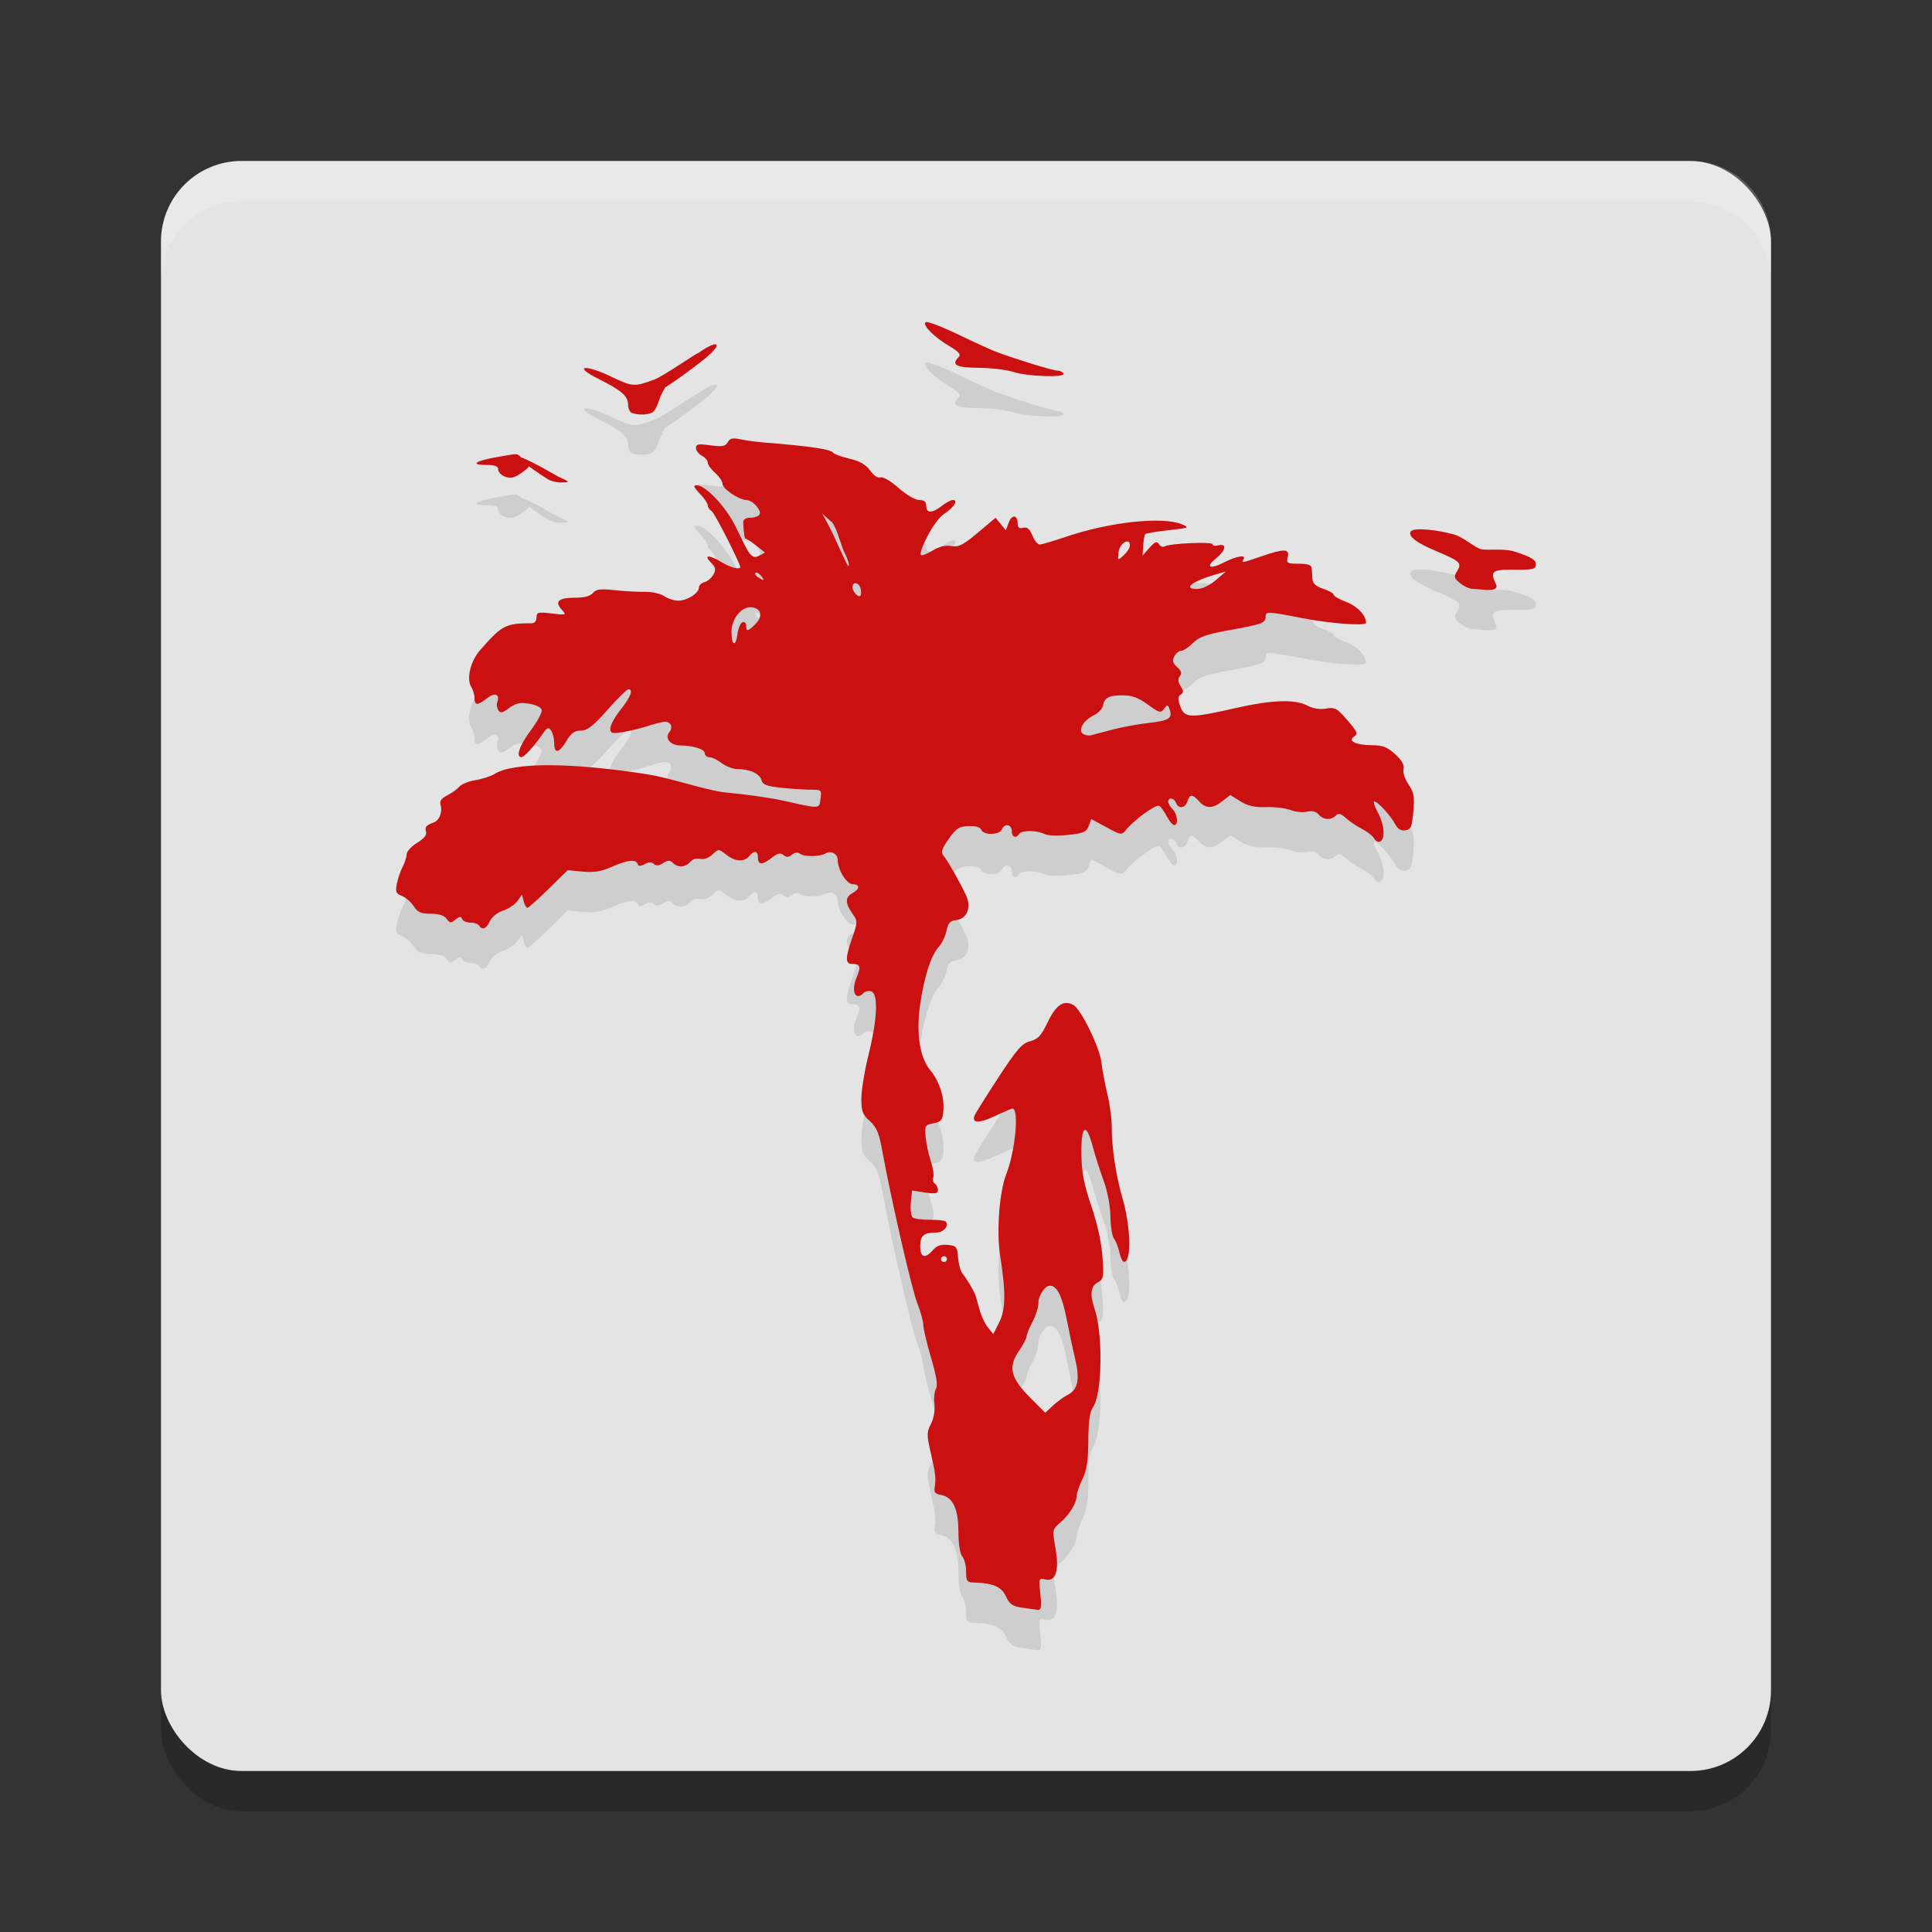 <svg xmlns="http://www.w3.org/2000/svg" width="48" height="48" version="1">
 <rect width="100%" height="100%" fill="#333333" stroke="none"/>
 <rect style="opacity:0.2" width="40" height="40" x="4" y="5" rx="2" ry="2"/>
 <rect style="fill:#e4e4e4" width="40" height="40" x="4" y="4" rx="2" ry="2"/>
 <path fill="#fff" opacity=".2" d="m4 7v-1c0-1.108 0.892-2 2-2h36c1.108 0 2 0.892 2 2v1c0-1.108-0.892-2-2-2h-36c-1.108 0-2 0.892-2 2z"/>
 <path style="opacity:0.1" d="m 25.396,40.944 c -0.238,-0.036 -0.314,-0.089 -0.403,-0.28 -0.113,-0.241 -0.313,-0.331 -0.77,-0.345 -0.202,-0.006 -0.22,-0.028 -0.22,-0.27 0,-0.145 -0.043,-0.315 -0.095,-0.378 -0.058,-0.07 -0.096,-0.318 -0.097,-0.631 -0.002,-0.57 -0.147,-0.86 -0.451,-0.904 -0.117,-0.017 -0.157,-0.065 -0.14,-0.17 0.038,-0.235 0.027,-0.338 -0.094,-0.864 -0.105,-0.454 -0.104,-0.517 0.003,-0.725 0.07,-0.136 0.105,-0.335 0.086,-0.493 -0.017,-0.146 1.46e-4,-0.317 0.039,-0.38 0.049,-0.08 0.013,-0.313 -0.122,-0.77 -0.106,-0.36 -0.193,-0.728 -0.193,-0.817 9e-6,-0.089 -0.068,-0.334 -0.151,-0.545 -0.138,-0.35 -0.659,-2.621 -0.878,-3.83 -0.072,-0.396 -0.136,-0.543 -0.301,-0.691 -0.18,-0.16 -0.21,-0.242 -0.209,-0.56 4.4e-4,-0.205 0.083,-0.703 0.183,-1.106 0.214,-0.86 0.241,-1.486 0.068,-1.552 -0.063,-0.024 -0.152,-0.007 -0.198,0.039 -0.206,0.206 -0.314,-0.045 -0.169,-0.392 0.112,-0.268 0.09,-0.332 -0.117,-0.332 -0.17,0 -0.168,-0.145 0.009,-0.657 0.136,-0.393 0.136,-0.404 -0.002,-0.598 -0.18,-0.253 -0.178,-0.406 0.006,-0.505 0.186,-0.1 0.189,-0.22 0.005,-0.22 -0.15,0 -0.372,-0.358 -0.372,-0.6 0,-0.156 -0.168,-0.247 -0.303,-0.164 -0.133,0.082 -0.527,0.087 -0.633,0.008 -0.059,-0.044 -0.131,-0.036 -0.202,0.023 -0.082,0.068 -0.135,0.07 -0.21,0.009 -0.076,-0.063 -0.144,-0.048 -0.287,0.064 -0.237,0.187 -0.347,0.187 -0.347,3.66e-4 0,-0.174 -0.093,-0.19 -0.22,-0.037 -0.126,0.152 -0.345,0.138 -0.569,-0.038 -0.188,-0.148 -0.189,-0.148 -0.344,-0.003 -0.095,0.089 -0.213,0.131 -0.305,0.107 -0.088,-0.023 -0.189,0.009 -0.245,0.076 -0.114,0.138 -0.308,0.149 -0.431,0.025 -0.071,-0.071 -0.122,-0.07 -0.243,0.006 -0.106,0.066 -0.177,0.072 -0.229,0.02 -0.052,-0.052 -0.123,-0.051 -0.226,0.004 -0.11,0.059 -0.158,0.058 -0.178,-0.003 -0.042,-0.125 -0.249,-0.102 -0.641,0.071 -0.262,0.116 -0.444,0.146 -0.723,0.119 l -0.373,-0.036 -0.477,0.468 c -0.262,0.257 -0.498,0.468 -0.525,0.468 -0.026,0 -0.067,-0.074 -0.091,-0.165 l -0.043,-0.165 -0.112,0.159 c -0.062,0.088 -0.223,0.196 -0.358,0.24 -0.14,0.046 -0.281,0.159 -0.328,0.262 -0.086,0.19 -0.192,0.232 -0.269,0.108 -0.025,-0.04 -0.123,-0.073 -0.218,-0.073 -0.095,0 -0.187,-0.041 -0.204,-0.092 -0.024,-0.07 -0.061,-0.067 -0.161,0.016 -0.115,0.095 -0.14,0.093 -0.222,-0.018 -0.061,-0.083 -0.193,-0.126 -0.394,-0.126 -0.244,0 -0.326,-0.036 -0.426,-0.19 -0.068,-0.105 -0.201,-0.219 -0.294,-0.254 -0.145,-0.055 -0.162,-0.099 -0.122,-0.302 0.026,-0.131 0.091,-0.321 0.145,-0.424 0.054,-0.103 0.098,-0.242 0.098,-0.309 2.19e-4,-0.067 0.117,-0.194 0.26,-0.283 0.187,-0.116 0.248,-0.197 0.218,-0.291 -0.031,-0.098 0.016,-0.151 0.186,-0.211 0.18,-0.063 0.218,-0.309 0.182,-0.424 -0.035,-0.11 0.005,-0.171 0.165,-0.254 0.116,-0.06 0.252,-0.158 0.301,-0.218 0.05,-0.06 0.229,-0.131 0.398,-0.159 0.169,-0.027 0.38,-0.096 0.47,-0.152 0.464,-0.294 1.896,-0.292 3.798,0.007 0.605,0.095 1.49,0.409 1.965,0.453 0.476,0.044 1.103,0.133 1.394,0.198 0.955,0.212 0.909,0.214 0.946,-0.041 0.032,-0.219 0.023,-0.227 -0.237,-0.227 -0.148,0 -0.477,-0.022 -0.731,-0.048 -0.369,-0.039 -0.468,-0.076 -0.498,-0.189 -0.042,-0.16 -0.295,-0.276 -0.598,-0.276 -0.113,0 -0.289,-0.066 -0.392,-0.147 -0.103,-0.081 -0.239,-0.147 -0.303,-0.147 -0.064,0 -0.117,-0.045 -0.117,-0.101 0,-0.099 -0.301,-0.193 -0.624,-0.193 -0.23,0 -0.377,-0.185 -0.259,-0.327 0.101,-0.122 0.043,-0.26 -0.109,-0.26 -0.057,0 -0.245,0.047 -0.417,0.103 -0.173,0.057 -0.455,0.126 -0.626,0.153 -0.277,0.044 -0.312,0.034 -0.312,-0.093 0,-0.079 0.115,-0.288 0.256,-0.465 0.251,-0.315 0.323,-0.505 0.192,-0.505 -0.036,0 -0.271,0.231 -0.521,0.513 -0.359,0.405 -0.499,0.513 -0.66,0.513 -0.157,0 -0.241,0.061 -0.357,0.257 -0.182,0.308 -0.303,0.33 -0.304,0.055 -5.87e-4,-0.111 -0.035,-0.251 -0.077,-0.312 -0.064,-0.093 -0.094,-0.083 -0.201,0.07 -0.223,0.321 -0.467,0.59 -0.535,0.59 -0.15,0 -0.05,-0.29 0.229,-0.663 0.163,-0.218 0.286,-0.446 0.274,-0.507 -0.013,-0.066 -0.138,-0.13 -0.311,-0.158 -0.229,-0.037 -0.333,-0.015 -0.498,0.107 -0.171,0.126 -0.22,0.136 -0.271,0.053 -0.035,-0.056 -0.046,-0.144 -0.026,-0.196 0.076,-0.197 -0.058,-0.253 -0.248,-0.103 -0.237,0.187 -0.315,0.187 -0.315,2.94e-4 0,-0.081 -0.038,-0.208 -0.084,-0.282 -0.122,-0.195 -0.016,-0.637 0.216,-0.903 0.549,-0.628 0.64,-0.676 1.28,-0.674 0.079,3.67e-4 0.128,-0.055 0.128,-0.144 0,-0.131 0.036,-0.14 0.376,-0.1 0.366,0.043 0.373,0.041 0.25,-0.095 -0.183,-0.202 -0.08,-0.296 0.323,-0.296 0.235,0 0.386,-0.039 0.451,-0.118 0.079,-0.095 0.183,-0.109 0.541,-0.07 0.244,0.026 0.584,0.045 0.756,0.041 0.173,-0.003 0.386,0.045 0.475,0.107 0.089,0.062 0.246,0.113 0.349,0.113 0.22,0 0.513,-0.186 0.513,-0.326 0,-0.054 0.063,-0.114 0.139,-0.134 0.077,-0.02 0.176,-0.106 0.222,-0.19 0.067,-0.126 0.055,-0.181 -0.066,-0.302 -0.192,-0.192 -0.039,-0.193 0.275,-0.001 0.22,0.134 0.457,0.193 0.457,0.114 0,-0.077 -0.628,-1.336 -0.713,-1.389 -0.052,-0.032 -0.094,-0.096 -0.094,-0.143 0,-0.046 -0.089,-0.177 -0.197,-0.29 -0.157,-0.164 -0.172,-0.206 -0.074,-0.206 0.204,0 0.673,0.482 0.919,0.942 0.296,0.555 0.39,0.935 0.608,0.819 l 0.166,-0.089 -0.216,-0.173 c -0.119,-0.095 -0.241,-0.173 -0.271,-0.173 -0.03,-2.21e-4 -0.055,-0.35 -0.055,-0.41 0,-0.068 0.069,-0.11 0.179,-0.11 0.098,0 0.201,-0.035 0.227,-0.078 0.062,-0.1 -0.173,-0.362 -0.326,-0.362 -0.183,-4.39e-4 -0.594,-0.279 -0.594,-0.403 0,-0.061 -0.083,-0.183 -0.183,-0.271 -0.101,-0.088 -0.183,-0.202 -0.183,-0.254 0,-0.052 -0.066,-0.13 -0.147,-0.173 -0.081,-0.043 -0.147,-0.13 -0.147,-0.193 0,-0.095 0.062,-0.106 0.36,-0.065 0.297,0.041 0.372,0.027 0.43,-0.076 0.055,-0.099 0.124,-0.114 0.319,-0.073 0.137,0.029 0.397,0.064 0.578,0.079 1.145,0.091 1.67,0.169 1.723,0.254 0.02,0.033 0.202,0.099 0.404,0.148 0.26,0.062 0.411,0.149 0.516,0.297 0.09,0.126 0.191,0.193 0.255,0.169 0.061,-0.024 0.25,0.086 0.448,0.26 0.194,0.171 0.417,0.301 0.515,0.301 0.124,0 0.173,0.041 0.173,0.147 0,0.187 0.149,0.187 0.387,0 0.103,-0.081 0.225,-0.147 0.273,-0.147 0.148,0 0.037,0.176 -0.221,0.35 -0.262,0.178 -0.637,0.949 -0.569,1.017 0.022,0.022 0.151,-0.027 0.287,-0.11 0.164,-0.1 0.321,-0.138 0.467,-0.113 0.184,0.031 0.292,-0.023 0.66,-0.333 l 0.44,-0.37 0.127,0.156 0.127,0.156 0.074,-0.195 c 0.08,-0.21 0.221,-0.19 0.221,0.032 0,0.096 0.04,0.125 0.135,0.1 0.099,-0.026 0.161,0.026 0.229,0.19 0.051,0.124 0.133,0.226 0.182,0.226 0.049,0 0.33,-0.082 0.625,-0.183 1.11,-0.378 2.425,-0.521 2.913,-0.318 0.193,0.08 0.17,0.09 -0.337,0.146 -0.299,0.033 -0.559,0.076 -0.578,0.095 -0.019,0.019 -0.042,0.147 -0.05,0.284 l -0.015,0.25 0.17,-0.192 c 0.136,-0.153 0.184,-0.172 0.237,-0.091 0.037,0.056 0.099,0.081 0.139,0.056 0.122,-0.076 1.191,-0.123 1.191,-0.053 0,0.036 0.066,0.048 0.147,0.027 0.216,-0.056 0.184,0.127 -0.055,0.318 -0.281,0.225 -0.166,0.289 0.192,0.106 0.315,-0.161 0.562,-0.201 0.487,-0.078 -0.06,0.097 -0.053,0.096 0.44,-0.073 0.573,-0.197 0.711,-0.193 0.658,0.018 -0.038,0.152 -0.017,0.165 0.273,0.165 0.227,0 0.317,0.031 0.322,0.11 0.004,0.06 0.013,0.182 0.019,0.269 0.008,0.113 0.086,0.184 0.268,0.244 0.141,0.047 0.257,0.112 0.257,0.146 0,0.034 0.145,0.117 0.321,0.184 0.271,0.103 0.485,0.332 0.485,0.516 0,0.083 -0.871,0.02 -1.556,-0.113 -0.901,-0.175 -0.938,-0.177 -0.938,-0.041 0,0.157 -0.083,0.188 -0.884,0.332 -0.588,0.106 -0.769,0.169 -0.924,0.324 -0.106,0.106 -0.236,0.192 -0.29,0.192 -0.054,0 -0.131,0.062 -0.171,0.137 -0.057,0.106 -0.041,0.167 0.07,0.268 0.105,0.095 0.123,0.156 0.067,0.224 -0.055,0.066 -0.049,0.138 0.019,0.248 0.077,0.124 0.078,0.166 0.003,0.212 -0.071,0.044 -0.074,0.111 -0.011,0.291 0.103,0.294 0.246,0.3 1.349,0.049 0.93,-0.211 1.491,-0.231 1.811,-0.066 0.142,0.074 0.311,0.1 0.459,0.073 0.192,-0.036 0.266,-0.008 0.416,0.159 0.367,0.406 0.397,0.463 0.281,0.538 -0.167,0.107 0.053,0.212 0.447,0.213 0.267,9.02e-4 0.38,0.045 0.576,0.224 0.168,0.153 0.232,0.268 0.207,0.367 -0.021,0.081 0.033,0.248 0.123,0.382 0.136,0.202 0.155,0.306 0.121,0.679 -0.034,0.382 -0.061,0.443 -0.2,0.463 -0.107,0.015 -0.189,-0.033 -0.247,-0.147 -0.106,-0.206 -0.441,-0.573 -0.523,-0.573 -0.033,0 0.006,0.123 0.087,0.274 0.162,0.303 0.192,0.643 0.064,0.722 -0.046,0.028 -0.113,-0.003 -0.15,-0.069 -0.037,-0.066 -0.173,-0.174 -0.302,-0.239 -0.129,-0.065 -0.309,-0.187 -0.401,-0.27 -0.128,-0.117 -0.186,-0.132 -0.253,-0.065 -0.121,0.121 -0.315,0.109 -0.427,-0.026 -0.062,-0.075 -0.16,-0.099 -0.29,-0.07 -0.108,0.024 -0.292,0.005 -0.41,-0.042 -0.118,-0.047 -0.389,-0.079 -0.603,-0.072 -0.285,0.009 -0.456,-0.029 -0.641,-0.144 l -0.253,-0.156 -0.194,0.152 c -0.243,0.191 -0.408,0.193 -0.577,0.006 -0.167,-0.185 -0.235,-0.185 -0.293,0 -0.055,0.172 -0.223,0.194 -0.283,0.037 -0.048,-0.126 -0.194,-0.149 -0.194,-0.031 0,0.043 0.05,0.128 0.11,0.189 0.123,0.123 0.149,0.393 0.039,0.393 -0.039,0 -0.122,-0.097 -0.183,-0.215 -0.061,-0.118 -0.145,-0.236 -0.187,-0.262 -0.078,-0.048 -0.604,0.33 -0.818,0.587 -0.121,0.146 -0.124,0.145 -0.496,-0.056 l -0.375,-0.202 -0.066,0.173 c -0.056,0.148 -0.132,0.18 -0.518,0.221 -0.258,0.027 -0.51,0.016 -0.588,-0.026 -0.176,-0.094 -0.564,-0.094 -0.622,5.14e-4 -0.077,0.124 -0.183,0.081 -0.183,-0.073 0,-0.171 -0.185,-0.198 -0.247,-0.037 -0.054,0.14 -0.458,0.146 -0.511,0.007 -0.025,-0.066 -0.138,-0.099 -0.316,-0.092 -0.236,0.009 -0.308,0.056 -0.493,0.32 -0.172,0.244 -0.199,0.33 -0.131,0.412 0.106,0.128 0.413,0.665 0.56,0.982 0.142,0.305 0.03,0.59 -0.246,0.622 -0.148,0.017 -0.2,0.075 -0.238,0.265 -0.027,0.134 -0.115,0.315 -0.194,0.403 -0.191,0.211 -0.358,0.73 -0.461,1.432 -0.104,0.712 -0.009,1.32 0.256,1.635 0.224,0.267 0.354,0.676 0.321,1.017 -0.021,0.22 -0.056,0.262 -0.244,0.296 -0.206,0.037 -0.219,0.058 -0.197,0.33 0.013,0.16 0.07,0.43 0.127,0.601 0.057,0.17 0.086,0.357 0.064,0.414 -0.022,0.058 -0.005,0.126 0.038,0.153 0.043,0.027 0.078,0.098 0.078,0.159 0,0.089 -0.063,0.101 -0.322,0.062 l -0.322,-0.048 -0.029,0.305 c -0.016,0.168 0.005,0.331 0.047,0.364 0.042,0.032 0.232,0.058 0.424,0.057 0.192,-0.001 0.369,0.018 0.394,0.044 0.095,0.095 -0.048,0.272 -0.221,0.272 -0.321,0 -0.412,0.075 -0.412,0.338 0,0.287 0.123,0.325 0.317,0.098 0.091,-0.107 0.198,-0.144 0.365,-0.128 0.217,0.021 0.237,0.046 0.259,0.315 0.013,0.161 0.061,0.338 0.107,0.393 0.08,0.096 0.227,0.333 0.303,0.488 0.02,0.04 0.071,0.21 0.114,0.378 0.043,0.168 0.139,0.381 0.214,0.473 l 0.137,0.169 0.146,-0.29 c 0.163,-0.325 0.169,-0.723 0.023,-1.672 -0.092,-0.598 -0.017,-1.579 0.154,-2.014 0.225,-0.571 0.324,-1.628 0.153,-1.628 -0.022,0 -0.217,0.084 -0.434,0.186 -0.393,0.186 -0.582,0.183 -0.508,-0.009 0.021,-0.056 0.287,-0.48 0.59,-0.944 0.463,-0.707 0.59,-0.853 0.791,-0.905 0.196,-0.051 0.276,-0.137 0.437,-0.473 0.208,-0.432 0.394,-0.558 0.636,-0.429 0.19,0.102 0.661,1.067 0.7,1.435 0.017,0.161 0.083,0.513 0.147,0.781 0.064,0.268 0.113,0.648 0.109,0.843 -0.008,0.432 0.109,1.215 0.258,1.714 0.212,0.715 0.239,1.612 0.047,1.612 -0.036,0 -0.089,-0.107 -0.117,-0.238 -0.028,-0.131 -0.088,-0.284 -0.133,-0.34 -0.045,-0.056 -0.085,-0.304 -0.089,-0.55 -0.004,-0.266 -0.072,-0.627 -0.168,-0.888 -0.089,-0.242 -0.213,-0.632 -0.276,-0.866 -0.163,-0.606 -0.287,-0.51 -0.277,0.213 0.006,0.446 0.063,0.741 0.246,1.277 0.148,0.435 0.252,0.907 0.277,1.257 0.036,0.518 0.027,0.567 -0.118,0.644 -0.172,0.092 -0.199,0.301 -0.083,0.636 0.22,0.634 0.198,2.137 -0.037,2.471 -0.078,0.111 -0.111,0.352 -0.113,0.82 -0.002,0.5 -0.037,0.734 -0.144,0.955 -0.078,0.161 -0.143,0.347 -0.144,0.413 -0.004,0.188 -0.172,0.467 -0.4,0.663 -0.208,0.179 -0.209,0.183 -0.129,0.637 0.1,0.565 0.008,0.85 -0.252,0.785 -0.159,-0.04 -0.163,-0.028 -0.123,0.362 0.033,0.318 0.02,0.401 -0.06,0.393 -0.056,-0.006 -0.234,-0.03 -0.395,-0.055 z m 1.122,-5.284 c 0.259,-0.133 0.315,-0.374 0.201,-0.861 -0.055,-0.235 -0.156,-0.707 -0.223,-1.05 -0.111,-0.558 -0.237,-0.807 -0.412,-0.807 -0.123,0 -0.285,0.244 -0.285,0.428 0,0.109 -0.066,0.321 -0.147,0.471 -0.081,0.151 -0.147,0.313 -0.147,0.362 0,0.048 -0.086,0.213 -0.192,0.365 -0.272,0.393 -0.205,0.67 0.279,1.154 l 0.377,0.377 0.189,-0.176 c 0.104,-0.097 0.265,-0.215 0.358,-0.263 z m -2.992,-3.378 c 0,-0.04 -0.033,-0.073 -0.073,-0.073 -0.04,0 -0.073,0.033 -0.073,0.073 0,0.04 0.033,0.073 0.073,0.073 0.04,0 0.073,-0.033 0.073,-0.073 z m 4.128,-13.159 c 0.233,-0.06 0.617,-0.131 0.853,-0.158 0.532,-0.06 0.624,-0.113 0.558,-0.321 -0.047,-0.148 -0.059,-0.151 -0.142,-0.036 -0.084,0.114 -0.117,0.106 -0.408,-0.105 -0.233,-0.169 -0.396,-0.229 -0.617,-0.228 -0.352,0.001 -0.457,0.055 -0.495,0.255 -0.015,0.08 -0.118,0.189 -0.228,0.242 -0.26,0.124 -0.403,0.376 -0.264,0.463 0.055,0.034 0.149,0.048 0.209,0.03 0.06,-0.018 0.301,-0.082 0.534,-0.142 z m -9.207,-2.665 c 0.05,-0.017 0.092,0.022 0.092,0.086 0,0.153 0.043,0.147 0.225,-0.035 0.197,-0.197 0.156,-0.393 -0.088,-0.421 -0.247,-0.029 -0.503,0.28 -0.503,0.607 0,0.343 0.104,0.392 0.147,0.07 0.02,-0.152 0.078,-0.29 0.128,-0.306 z m 2.925,-0.864 c -0.051,-0.133 -0.193,-0.142 -0.193,-0.012 0,0.134 0.174,0.3 0.208,0.198 0.014,-0.043 0.007,-0.127 -0.015,-0.186 z m 8.831,-0.178 0.254,-0.217 -0.22,0.062 c -0.605,0.172 -0.872,0.372 -0.497,0.372 0.125,0 0.31,-0.087 0.463,-0.217 z M 18.904,15.301 c -0.051,-0.061 -0.112,-0.093 -0.135,-0.069 -0.023,0.023 0.006,0.073 0.065,0.111 0.155,0.098 0.176,0.086 0.07,-0.041 z m 2.066,-0.598 c -0.079,-0.154 -0.206,-0.706 -0.344,-0.764 l -0.2,-0.183 0.1,0.183 c 0.279,0.513 0.539,1.193 0.562,1.123 0.014,-0.043 -0.038,-0.205 -0.118,-0.359 z m 7.103,-0.151 c 0,-0.208 -0.256,-0.059 -0.282,0.163 -0.025,0.217 -0.024,0.218 0.128,0.08 0.084,-0.076 0.153,-0.185 0.153,-0.243 z m 8.204,0.938 c -0.154,-0.126 -0.162,-0.16 -0.075,-0.302 0.124,-0.204 0.082,-0.243 -0.543,-0.506 -0.493,-0.208 -0.705,-0.381 -0.598,-0.489 0.083,-0.083 0.627,-0.038 1.073,0.089 0.226,0.064 0.503,0.323 0.665,0.362 0.161,0.039 0.563,-0.029 0.846,0.064 0.396,0.13 0.513,0.201 0.513,0.308 0,0.122 -0.058,0.139 -0.476,0.139 -0.177,0 -0.486,-0.016 -0.56,0.063 -0.093,0.097 0.071,0.298 0.06,0.357 -0.028,0.145 -0.371,0.057 -0.589,0.057 -0.078,0 -0.22,-0.064 -0.315,-0.142 z M 13.584,12.889 c -0.915,-0.594 -0.992,-0.785 0.273,-0.054 0.314,0.144 0.315,0.146 0.094,0.152 -0.123,0.003 -0.288,-0.041 -0.367,-0.098 z m -1.041,-0.049 c -0.091,-0.034 -0.165,-0.113 -0.165,-0.175 0,-0.083 -0.082,-0.113 -0.312,-0.115 -0.426,-0.003 -0.223,-0.114 0.389,-0.213 0.428,-0.069 0.38,-0.084 0.511,0.048 0.143,0.143 0.248,0.166 0.105,0.278 -0.265,0.207 -0.362,0.24 -0.529,0.177 z m 3.154,-1.582 c -0.05,-0.02 -0.092,-0.112 -0.092,-0.203 0,-0.215 -0.163,-0.356 -0.74,-0.644 -0.633,-0.315 -0.352,-0.372 0.304,-0.061 0.558,0.264 0.579,0.266 1.092,0.078 0.219,-0.08 1.068,-0.673 1.086,-0.656 0.017,0.017 -0.691,0.665 -0.771,0.778 -0.08,0.113 -0.17,0.288 -0.2,0.389 -0.03,0.101 -0.088,0.225 -0.129,0.275 -0.073,0.091 -0.374,0.114 -0.55,0.043 z m 9.48,-1.017 c -0.161,-0.053 -0.549,-0.099 -0.862,-0.102 -0.569,-0.006 -0.691,-0.074 -0.49,-0.275 0.055,-0.055 -0.014,-0.133 -0.238,-0.264 -0.383,-0.225 -0.686,-0.534 -0.585,-0.596 0.04,-0.025 0.399,0.112 0.798,0.304 0.399,0.192 0.822,0.386 0.941,0.43 0.486,0.183 1.415,0.469 1.522,0.469 0.063,0 0.136,0.033 0.16,0.073 0.067,0.108 -0.893,0.078 -1.247,-0.039 z m -8.875,0.473 c 0,-0.032 0.814,-0.777 1.046,-0.942 0.487,-0.345 0.639,-0.259 0.197,0.112 -0.271,0.227 -1.243,0.95 -1.243,0.829 z"/>
 <path style="fill:#ca1010" d="m 25.396,39.944 c -0.238,-0.036 -0.314,-0.089 -0.403,-0.28 -0.113,-0.241 -0.313,-0.331 -0.77,-0.345 -0.202,-0.006 -0.22,-0.028 -0.22,-0.27 0,-0.145 -0.043,-0.315 -0.095,-0.378 -0.058,-0.07 -0.096,-0.318 -0.097,-0.631 -0.002,-0.57 -0.147,-0.86 -0.451,-0.904 -0.117,-0.017 -0.157,-0.065 -0.14,-0.17 0.038,-0.235 0.027,-0.338 -0.094,-0.864 -0.105,-0.454 -0.104,-0.517 0.003,-0.725 0.07,-0.136 0.105,-0.335 0.086,-0.493 -0.017,-0.146 1.46e-4,-0.317 0.039,-0.38 0.049,-0.08 0.013,-0.313 -0.122,-0.77 -0.106,-0.36 -0.193,-0.728 -0.193,-0.817 9e-6,-0.089 -0.068,-0.334 -0.151,-0.545 -0.138,-0.35 -0.659,-2.621 -0.878,-3.83 -0.072,-0.396 -0.136,-0.543 -0.301,-0.691 -0.18,-0.16 -0.21,-0.242 -0.209,-0.56 4.4e-4,-0.205 0.083,-0.703 0.183,-1.106 0.214,-0.86 0.241,-1.486 0.068,-1.552 -0.063,-0.024 -0.152,-0.007 -0.198,0.039 -0.206,0.206 -0.314,-0.045 -0.169,-0.392 0.112,-0.268 0.09,-0.332 -0.117,-0.332 -0.17,0 -0.168,-0.145 0.009,-0.657 0.136,-0.393 0.136,-0.404 -0.002,-0.598 -0.18,-0.253 -0.178,-0.406 0.006,-0.505 0.186,-0.1 0.189,-0.22 0.005,-0.22 -0.15,0 -0.372,-0.358 -0.372,-0.6 0,-0.156 -0.168,-0.247 -0.303,-0.164 -0.133,0.082 -0.527,0.087 -0.633,0.008 -0.059,-0.044 -0.131,-0.036 -0.202,0.023 -0.082,0.068 -0.135,0.07 -0.21,0.009 -0.076,-0.063 -0.144,-0.048 -0.287,0.064 -0.237,0.187 -0.347,0.187 -0.347,3.66e-4 0,-0.174 -0.093,-0.19 -0.22,-0.037 -0.126,0.152 -0.345,0.138 -0.569,-0.038 -0.188,-0.148 -0.189,-0.148 -0.344,-0.003 -0.095,0.089 -0.213,0.131 -0.305,0.107 -0.088,-0.023 -0.189,0.009 -0.245,0.076 -0.114,0.138 -0.308,0.149 -0.431,0.025 -0.071,-0.071 -0.122,-0.07 -0.243,0.006 -0.106,0.066 -0.177,0.072 -0.229,0.02 -0.052,-0.052 -0.123,-0.051 -0.226,0.004 -0.11,0.059 -0.158,0.058 -0.178,-0.003 -0.042,-0.125 -0.249,-0.102 -0.641,0.071 -0.262,0.116 -0.444,0.146 -0.723,0.119 l -0.373,-0.036 -0.477,0.468 c -0.262,0.257 -0.498,0.468 -0.525,0.468 -0.026,0 -0.067,-0.074 -0.091,-0.165 l -0.043,-0.165 -0.112,0.159 c -0.062,0.088 -0.223,0.196 -0.358,0.24 -0.14,0.046 -0.281,0.159 -0.328,0.262 -0.086,0.19 -0.192,0.232 -0.269,0.108 -0.025,-0.04 -0.123,-0.073 -0.218,-0.073 -0.095,0 -0.187,-0.041 -0.204,-0.092 -0.024,-0.07 -0.061,-0.067 -0.161,0.016 -0.115,0.095 -0.14,0.093 -0.222,-0.018 -0.061,-0.083 -0.193,-0.126 -0.394,-0.126 -0.244,0 -0.326,-0.036 -0.426,-0.19 -0.068,-0.105 -0.201,-0.219 -0.294,-0.254 -0.145,-0.055 -0.162,-0.099 -0.122,-0.302 0.026,-0.131 0.091,-0.321 0.145,-0.424 0.054,-0.103 0.098,-0.242 0.098,-0.309 2.19e-4,-0.067 0.117,-0.194 0.26,-0.283 0.187,-0.116 0.248,-0.197 0.218,-0.291 -0.031,-0.098 0.016,-0.151 0.186,-0.211 0.18,-0.063 0.218,-0.309 0.182,-0.424 -0.035,-0.11 0.005,-0.171 0.165,-0.254 0.116,-0.06 0.252,-0.158 0.301,-0.218 0.05,-0.06 0.229,-0.131 0.398,-0.159 0.169,-0.027 0.38,-0.096 0.47,-0.152 0.464,-0.294 1.896,-0.292 3.798,0.007 0.605,0.095 1.49,0.409 1.965,0.453 0.476,0.044 1.103,0.133 1.394,0.198 0.955,0.212 0.909,0.214 0.946,-0.041 0.032,-0.219 0.023,-0.227 -0.237,-0.227 -0.148,0 -0.477,-0.022 -0.731,-0.048 -0.369,-0.039 -0.468,-0.076 -0.498,-0.189 -0.042,-0.16 -0.295,-0.276 -0.598,-0.276 -0.113,0 -0.289,-0.066 -0.392,-0.147 -0.103,-0.081 -0.239,-0.147 -0.303,-0.147 -0.064,0 -0.117,-0.045 -0.117,-0.101 0,-0.099 -0.301,-0.193 -0.624,-0.193 -0.23,0 -0.377,-0.185 -0.259,-0.327 0.101,-0.122 0.043,-0.26 -0.109,-0.26 -0.057,0 -0.245,0.047 -0.417,0.103 -0.173,0.057 -0.455,0.126 -0.626,0.153 -0.277,0.044 -0.312,0.034 -0.312,-0.093 0,-0.079 0.115,-0.288 0.256,-0.465 0.251,-0.315 0.323,-0.505 0.192,-0.505 -0.036,0 -0.271,0.231 -0.521,0.513 -0.359,0.405 -0.499,0.513 -0.66,0.513 -0.157,0 -0.241,0.061 -0.357,0.257 -0.182,0.308 -0.303,0.33 -0.304,0.055 -5.87e-4,-0.111 -0.035,-0.251 -0.077,-0.312 -0.064,-0.093 -0.094,-0.083 -0.201,0.07 -0.223,0.321 -0.467,0.59 -0.535,0.59 -0.15,0 -0.05,-0.29 0.229,-0.663 0.163,-0.218 0.286,-0.446 0.274,-0.507 -0.013,-0.066 -0.138,-0.13 -0.311,-0.158 -0.229,-0.037 -0.333,-0.015 -0.498,0.107 -0.171,0.126 -0.22,0.136 -0.271,0.053 -0.035,-0.056 -0.046,-0.144 -0.026,-0.196 0.076,-0.197 -0.058,-0.253 -0.248,-0.103 -0.237,0.187 -0.315,0.187 -0.315,2.94e-4 0,-0.081 -0.038,-0.208 -0.084,-0.282 -0.122,-0.195 -0.016,-0.637 0.216,-0.903 0.549,-0.628 0.64,-0.676 1.28,-0.674 0.079,3.67e-4 0.128,-0.055 0.128,-0.144 0,-0.131 0.036,-0.14 0.376,-0.1 0.366,0.043 0.373,0.041 0.25,-0.095 -0.183,-0.202 -0.08,-0.296 0.323,-0.296 0.235,0 0.386,-0.039 0.451,-0.118 0.079,-0.095 0.183,-0.109 0.541,-0.07 0.244,0.026 0.584,0.045 0.756,0.041 0.173,-0.003 0.386,0.045 0.475,0.107 0.089,0.062 0.246,0.113 0.349,0.113 0.22,0 0.513,-0.186 0.513,-0.326 0,-0.054 0.063,-0.114 0.139,-0.134 0.077,-0.02 0.176,-0.106 0.222,-0.19 0.067,-0.126 0.055,-0.181 -0.066,-0.302 -0.192,-0.192 -0.039,-0.193 0.275,-0.001 0.22,0.134 0.457,0.193 0.457,0.114 0,-0.077 -0.628,-1.336 -0.713,-1.389 -0.052,-0.032 -0.094,-0.096 -0.094,-0.143 0,-0.046 -0.089,-0.177 -0.197,-0.29 -0.157,-0.164 -0.172,-0.206 -0.074,-0.206 0.204,0 0.673,0.482 0.919,0.942 0.296,0.555 0.39,0.935 0.608,0.819 l 0.166,-0.089 -0.216,-0.173 c -0.119,-0.095 -0.241,-0.173 -0.271,-0.173 -0.03,-2.21e-4 -0.055,-0.35 -0.055,-0.41 0,-0.068 0.069,-0.11 0.179,-0.11 0.098,0 0.201,-0.035 0.227,-0.078 0.062,-0.1 -0.173,-0.362 -0.326,-0.362 -0.183,-4.39e-4 -0.594,-0.279 -0.594,-0.403 0,-0.061 -0.083,-0.183 -0.183,-0.271 -0.101,-0.088 -0.183,-0.202 -0.183,-0.254 0,-0.052 -0.066,-0.13 -0.147,-0.173 -0.081,-0.043 -0.147,-0.13 -0.147,-0.193 0,-0.095 0.062,-0.106 0.36,-0.065 0.297,0.041 0.372,0.027 0.43,-0.076 0.055,-0.099 0.124,-0.114 0.319,-0.073 0.137,0.029 0.397,0.064 0.578,0.079 1.145,0.091 1.67,0.169 1.723,0.254 0.02,0.033 0.202,0.099 0.404,0.148 0.26,0.062 0.411,0.149 0.516,0.297 0.09,0.126 0.191,0.193 0.255,0.169 0.061,-0.024 0.25,0.086 0.448,0.26 0.194,0.171 0.417,0.301 0.515,0.301 0.124,0 0.173,0.041 0.173,0.147 0,0.187 0.149,0.187 0.387,0 0.103,-0.081 0.225,-0.147 0.273,-0.147 0.148,0 0.037,0.176 -0.221,0.35 -0.262,0.178 -0.637,0.949 -0.569,1.017 0.022,0.022 0.151,-0.027 0.287,-0.11 0.164,-0.1 0.321,-0.138 0.467,-0.113 0.184,0.031 0.292,-0.023 0.66,-0.333 l 0.44,-0.37 0.127,0.156 0.127,0.156 0.074,-0.195 c 0.08,-0.21 0.221,-0.19 0.221,0.032 0,0.096 0.04,0.125 0.135,0.1 0.099,-0.026 0.161,0.026 0.229,0.19 0.051,0.124 0.133,0.226 0.182,0.226 0.049,0 0.33,-0.082 0.625,-0.183 1.11,-0.378 2.425,-0.521 2.913,-0.318 0.193,0.08 0.17,0.09 -0.337,0.146 -0.299,0.033 -0.559,0.076 -0.578,0.095 -0.019,0.019 -0.042,0.147 -0.05,0.284 l -0.015,0.25 0.17,-0.192 c 0.136,-0.153 0.184,-0.172 0.237,-0.091 0.037,0.056 0.099,0.081 0.139,0.056 0.122,-0.076 1.191,-0.123 1.191,-0.053 0,0.036 0.066,0.048 0.147,0.027 0.216,-0.056 0.184,0.127 -0.055,0.318 -0.281,0.225 -0.166,0.289 0.192,0.106 0.315,-0.161 0.562,-0.201 0.487,-0.078 -0.06,0.097 -0.053,0.096 0.44,-0.073 0.573,-0.197 0.711,-0.193 0.658,0.018 -0.038,0.152 -0.017,0.165 0.273,0.165 0.227,0 0.317,0.031 0.322,0.11 0.004,0.06 0.013,0.182 0.019,0.269 0.008,0.113 0.086,0.184 0.268,0.244 0.141,0.047 0.257,0.112 0.257,0.146 0,0.034 0.145,0.117 0.321,0.184 0.271,0.103 0.485,0.332 0.485,0.516 0,0.083 -0.871,0.02 -1.556,-0.113 -0.901,-0.175 -0.938,-0.177 -0.938,-0.041 0,0.157 -0.083,0.188 -0.884,0.332 -0.588,0.106 -0.769,0.169 -0.924,0.324 -0.106,0.106 -0.236,0.192 -0.29,0.192 -0.054,0 -0.131,0.062 -0.171,0.137 -0.057,0.106 -0.041,0.167 0.07,0.268 0.105,0.095 0.123,0.156 0.067,0.224 -0.055,0.066 -0.049,0.138 0.019,0.248 0.077,0.124 0.078,0.166 0.003,0.212 -0.071,0.044 -0.074,0.111 -0.011,0.291 0.103,0.294 0.246,0.3 1.349,0.049 0.93,-0.211 1.491,-0.231 1.811,-0.066 0.142,0.074 0.311,0.1 0.459,0.073 0.192,-0.036 0.266,-0.008 0.416,0.159 0.367,0.406 0.397,0.463 0.281,0.538 -0.167,0.107 0.053,0.212 0.447,0.213 0.267,9.02e-4 0.38,0.045 0.576,0.224 0.168,0.153 0.232,0.268 0.207,0.367 -0.021,0.081 0.033,0.248 0.123,0.382 0.136,0.202 0.155,0.306 0.121,0.679 -0.034,0.382 -0.061,0.443 -0.2,0.463 -0.107,0.015 -0.189,-0.033 -0.247,-0.147 -0.106,-0.206 -0.441,-0.573 -0.523,-0.573 -0.033,0 0.006,0.123 0.087,0.274 0.162,0.303 0.192,0.643 0.064,0.722 -0.046,0.028 -0.113,-0.003 -0.15,-0.069 -0.037,-0.066 -0.173,-0.174 -0.302,-0.239 -0.129,-0.065 -0.309,-0.187 -0.401,-0.27 -0.128,-0.117 -0.186,-0.132 -0.253,-0.065 -0.121,0.121 -0.315,0.109 -0.427,-0.026 -0.062,-0.075 -0.16,-0.099 -0.29,-0.07 -0.108,0.024 -0.292,0.005 -0.41,-0.042 -0.118,-0.047 -0.389,-0.079 -0.603,-0.072 -0.285,0.009 -0.456,-0.029 -0.641,-0.144 l -0.253,-0.156 -0.194,0.152 c -0.243,0.191 -0.408,0.193 -0.577,0.006 -0.167,-0.185 -0.235,-0.185 -0.293,0 -0.055,0.172 -0.223,0.194 -0.283,0.037 -0.048,-0.126 -0.194,-0.149 -0.194,-0.031 0,0.043 0.05,0.128 0.11,0.189 0.123,0.123 0.149,0.393 0.039,0.393 -0.039,0 -0.122,-0.097 -0.183,-0.215 -0.061,-0.118 -0.145,-0.236 -0.187,-0.262 -0.078,-0.048 -0.604,0.33 -0.818,0.587 -0.121,0.146 -0.124,0.145 -0.496,-0.056 l -0.375,-0.202 -0.066,0.173 c -0.056,0.148 -0.132,0.18 -0.518,0.221 -0.258,0.027 -0.51,0.016 -0.588,-0.026 -0.176,-0.094 -0.564,-0.094 -0.622,5.14e-4 -0.077,0.124 -0.183,0.081 -0.183,-0.073 0,-0.171 -0.185,-0.198 -0.247,-0.037 -0.054,0.14 -0.458,0.146 -0.511,0.007 -0.025,-0.066 -0.138,-0.099 -0.316,-0.092 -0.236,0.009 -0.308,0.056 -0.493,0.32 -0.172,0.244 -0.199,0.33 -0.131,0.412 0.106,0.128 0.413,0.665 0.56,0.982 0.142,0.305 0.03,0.59 -0.246,0.622 -0.148,0.017 -0.2,0.075 -0.238,0.265 -0.027,0.134 -0.115,0.315 -0.194,0.403 -0.191,0.211 -0.358,0.73 -0.461,1.432 -0.104,0.712 -0.009,1.32 0.256,1.635 0.224,0.267 0.354,0.676 0.321,1.017 -0.021,0.22 -0.056,0.262 -0.244,0.296 -0.206,0.037 -0.219,0.058 -0.197,0.33 0.013,0.16 0.07,0.43 0.127,0.601 0.057,0.17 0.086,0.357 0.064,0.414 -0.022,0.058 -0.005,0.126 0.038,0.153 0.043,0.027 0.078,0.098 0.078,0.159 0,0.089 -0.063,0.101 -0.322,0.062 l -0.322,-0.048 -0.029,0.305 c -0.016,0.168 0.005,0.331 0.047,0.364 0.042,0.032 0.232,0.058 0.424,0.057 0.192,-0.001 0.369,0.018 0.394,0.044 0.095,0.095 -0.048,0.272 -0.221,0.272 -0.321,0 -0.412,0.075 -0.412,0.338 0,0.287 0.123,0.325 0.317,0.098 0.091,-0.107 0.198,-0.144 0.365,-0.128 0.217,0.021 0.237,0.046 0.259,0.315 0.013,0.161 0.061,0.338 0.107,0.393 0.08,0.096 0.227,0.333 0.303,0.488 0.02,0.04 0.071,0.21 0.114,0.378 0.043,0.168 0.139,0.381 0.214,0.473 l 0.137,0.169 0.146,-0.29 c 0.163,-0.325 0.169,-0.723 0.023,-1.672 -0.092,-0.598 -0.017,-1.579 0.154,-2.014 0.225,-0.571 0.324,-1.628 0.153,-1.628 -0.022,0 -0.217,0.084 -0.434,0.186 -0.393,0.186 -0.582,0.183 -0.508,-0.009 0.021,-0.056 0.287,-0.48 0.59,-0.944 0.463,-0.707 0.59,-0.853 0.791,-0.905 0.196,-0.051 0.276,-0.137 0.437,-0.473 0.208,-0.432 0.394,-0.558 0.636,-0.429 0.19,0.102 0.661,1.067 0.7,1.435 0.017,0.161 0.083,0.513 0.147,0.781 0.064,0.268 0.113,0.648 0.109,0.843 -0.008,0.432 0.109,1.215 0.258,1.714 0.212,0.715 0.239,1.612 0.047,1.612 -0.036,0 -0.089,-0.107 -0.117,-0.238 -0.028,-0.131 -0.088,-0.284 -0.133,-0.34 -0.045,-0.056 -0.085,-0.304 -0.089,-0.55 -0.004,-0.266 -0.072,-0.627 -0.168,-0.888 -0.089,-0.242 -0.213,-0.632 -0.276,-0.866 -0.163,-0.606 -0.287,-0.51 -0.277,0.213 0.006,0.446 0.063,0.741 0.246,1.277 0.148,0.435 0.252,0.907 0.277,1.257 0.036,0.518 0.027,0.567 -0.118,0.644 -0.172,0.092 -0.199,0.301 -0.083,0.636 0.22,0.634 0.198,2.137 -0.037,2.471 -0.078,0.111 -0.111,0.352 -0.113,0.82 -0.002,0.5 -0.037,0.734 -0.144,0.955 -0.078,0.161 -0.143,0.347 -0.144,0.413 -0.004,0.188 -0.172,0.467 -0.4,0.663 -0.208,0.179 -0.209,0.183 -0.129,0.637 0.1,0.565 0.008,0.85 -0.252,0.785 -0.159,-0.04 -0.163,-0.028 -0.123,0.362 0.033,0.318 0.02,0.401 -0.06,0.393 -0.056,-0.006 -0.234,-0.03 -0.395,-0.055 z m 1.122,-5.284 c 0.259,-0.133 0.315,-0.374 0.201,-0.861 -0.055,-0.235 -0.156,-0.707 -0.223,-1.05 -0.111,-0.558 -0.237,-0.807 -0.412,-0.807 -0.123,0 -0.285,0.244 -0.285,0.428 0,0.109 -0.066,0.321 -0.147,0.471 -0.081,0.151 -0.147,0.313 -0.147,0.362 0,0.048 -0.086,0.213 -0.192,0.365 -0.272,0.393 -0.205,0.67 0.279,1.154 l 0.377,0.377 0.189,-0.176 c 0.104,-0.097 0.265,-0.215 0.358,-0.263 z m -2.992,-3.378 c 0,-0.04 -0.033,-0.073 -0.073,-0.073 -0.04,0 -0.073,0.033 -0.073,0.073 0,0.04 0.033,0.073 0.073,0.073 0.04,0 0.073,-0.033 0.073,-0.073 z m 4.128,-13.159 c 0.233,-0.06 0.617,-0.131 0.853,-0.158 0.532,-0.06 0.624,-0.113 0.558,-0.321 -0.047,-0.148 -0.059,-0.151 -0.142,-0.036 -0.084,0.114 -0.117,0.106 -0.408,-0.105 -0.233,-0.169 -0.396,-0.229 -0.617,-0.228 -0.352,0.001 -0.457,0.055 -0.495,0.255 -0.015,0.08 -0.118,0.189 -0.228,0.242 -0.26,0.124 -0.403,0.376 -0.264,0.463 0.055,0.034 0.149,0.048 0.209,0.03 0.06,-0.018 0.301,-0.082 0.534,-0.142 z m -9.207,-2.665 c 0.05,-0.017 0.092,0.022 0.092,0.086 0,0.153 0.043,0.147 0.225,-0.035 0.197,-0.197 0.156,-0.393 -0.088,-0.421 -0.247,-0.029 -0.503,0.28 -0.503,0.607 0,0.343 0.104,0.392 0.147,0.07 0.02,-0.152 0.078,-0.29 0.128,-0.306 z m 2.925,-0.864 c -0.051,-0.133 -0.193,-0.142 -0.193,-0.012 0,0.134 0.174,0.3 0.208,0.198 0.014,-0.043 0.007,-0.127 -0.015,-0.186 z m 8.831,-0.178 0.254,-0.217 -0.22,0.062 c -0.605,0.172 -0.872,0.372 -0.497,0.372 0.125,0 0.31,-0.087 0.463,-0.217 z M 18.904,14.301 c -0.051,-0.061 -0.112,-0.093 -0.135,-0.069 -0.023,0.023 0.006,0.073 0.065,0.111 0.155,0.098 0.176,0.086 0.07,-0.041 z m 2.066,-0.598 c -0.079,-0.154 -0.206,-0.706 -0.344,-0.764 l -0.2,-0.183 0.1,0.183 c 0.279,0.513 0.539,1.193 0.562,1.123 0.014,-0.043 -0.038,-0.205 -0.118,-0.359 z m 7.103,-0.151 c 0,-0.208 -0.256,-0.059 -0.282,0.163 -0.025,0.217 -0.024,0.218 0.128,0.08 0.084,-0.076 0.153,-0.185 0.153,-0.243 z m 8.204,0.938 c -0.154,-0.126 -0.162,-0.16 -0.075,-0.302 0.124,-0.204 0.082,-0.243 -0.543,-0.506 -0.493,-0.208 -0.705,-0.381 -0.598,-0.489 0.083,-0.083 0.627,-0.038 1.073,0.089 0.226,0.064 0.503,0.323 0.665,0.362 0.161,0.039 0.563,-0.029 0.846,0.064 0.396,0.13 0.513,0.201 0.513,0.308 0,0.122 -0.058,0.139 -0.476,0.139 -0.177,0 -0.486,-0.016 -0.56,0.063 -0.093,0.097 0.071,0.298 0.06,0.357 -0.028,0.145 -0.371,0.057 -0.589,0.057 -0.078,0 -0.22,-0.064 -0.315,-0.142 z M 13.584,11.889 c -0.915,-0.594 -0.992,-0.785 0.273,-0.054 0.314,0.144 0.315,0.146 0.094,0.152 -0.123,0.003 -0.288,-0.041 -0.367,-0.098 z M 12.543,11.84 c -0.091,-0.034 -0.165,-0.113 -0.165,-0.175 0,-0.083 -0.082,-0.113 -0.312,-0.115 -0.426,-0.003 -0.223,-0.114 0.389,-0.213 0.428,-0.069 0.38,-0.084 0.511,0.048 0.143,0.143 0.248,0.166 0.105,0.278 -0.265,0.207 -0.362,0.24 -0.529,0.177 z m 3.154,-1.582 c -0.05,-0.02 -0.092,-0.112 -0.092,-0.203 0,-0.215 -0.163,-0.356 -0.74,-0.644 -0.633,-0.315 -0.352,-0.372 0.304,-0.061 0.558,0.264 0.579,0.266 1.092,0.078 0.219,-0.08 1.068,-0.673 1.086,-0.656 0.017,0.017 -0.691,0.665 -0.771,0.778 -0.08,0.113 -0.17,0.288 -0.2,0.389 -0.03,0.101 -0.088,0.225 -0.129,0.275 -0.073,0.091 -0.374,0.114 -0.55,0.043 z M 25.176,9.241 C 25.015,9.187 24.627,9.141 24.314,9.138 23.745,9.133 23.623,9.064 23.824,8.864 23.88,8.808 23.81,8.731 23.586,8.599 23.203,8.374 22.9,8.065 23.001,8.003 c 0.04,-0.025 0.399,0.112 0.798,0.304 0.399,0.192 0.822,0.386 0.941,0.43 0.486,0.183 1.415,0.469 1.522,0.469 0.063,0 0.136,0.033 0.16,0.073 0.067,0.108 -0.893,0.078 -1.247,-0.039 z m -8.875,0.473 c 0,-0.032 0.814,-0.777 1.046,-0.942 0.487,-0.345 0.639,-0.259 0.197,0.112 -0.271,0.227 -1.243,0.95 -1.243,0.829 z"/>
</svg>
